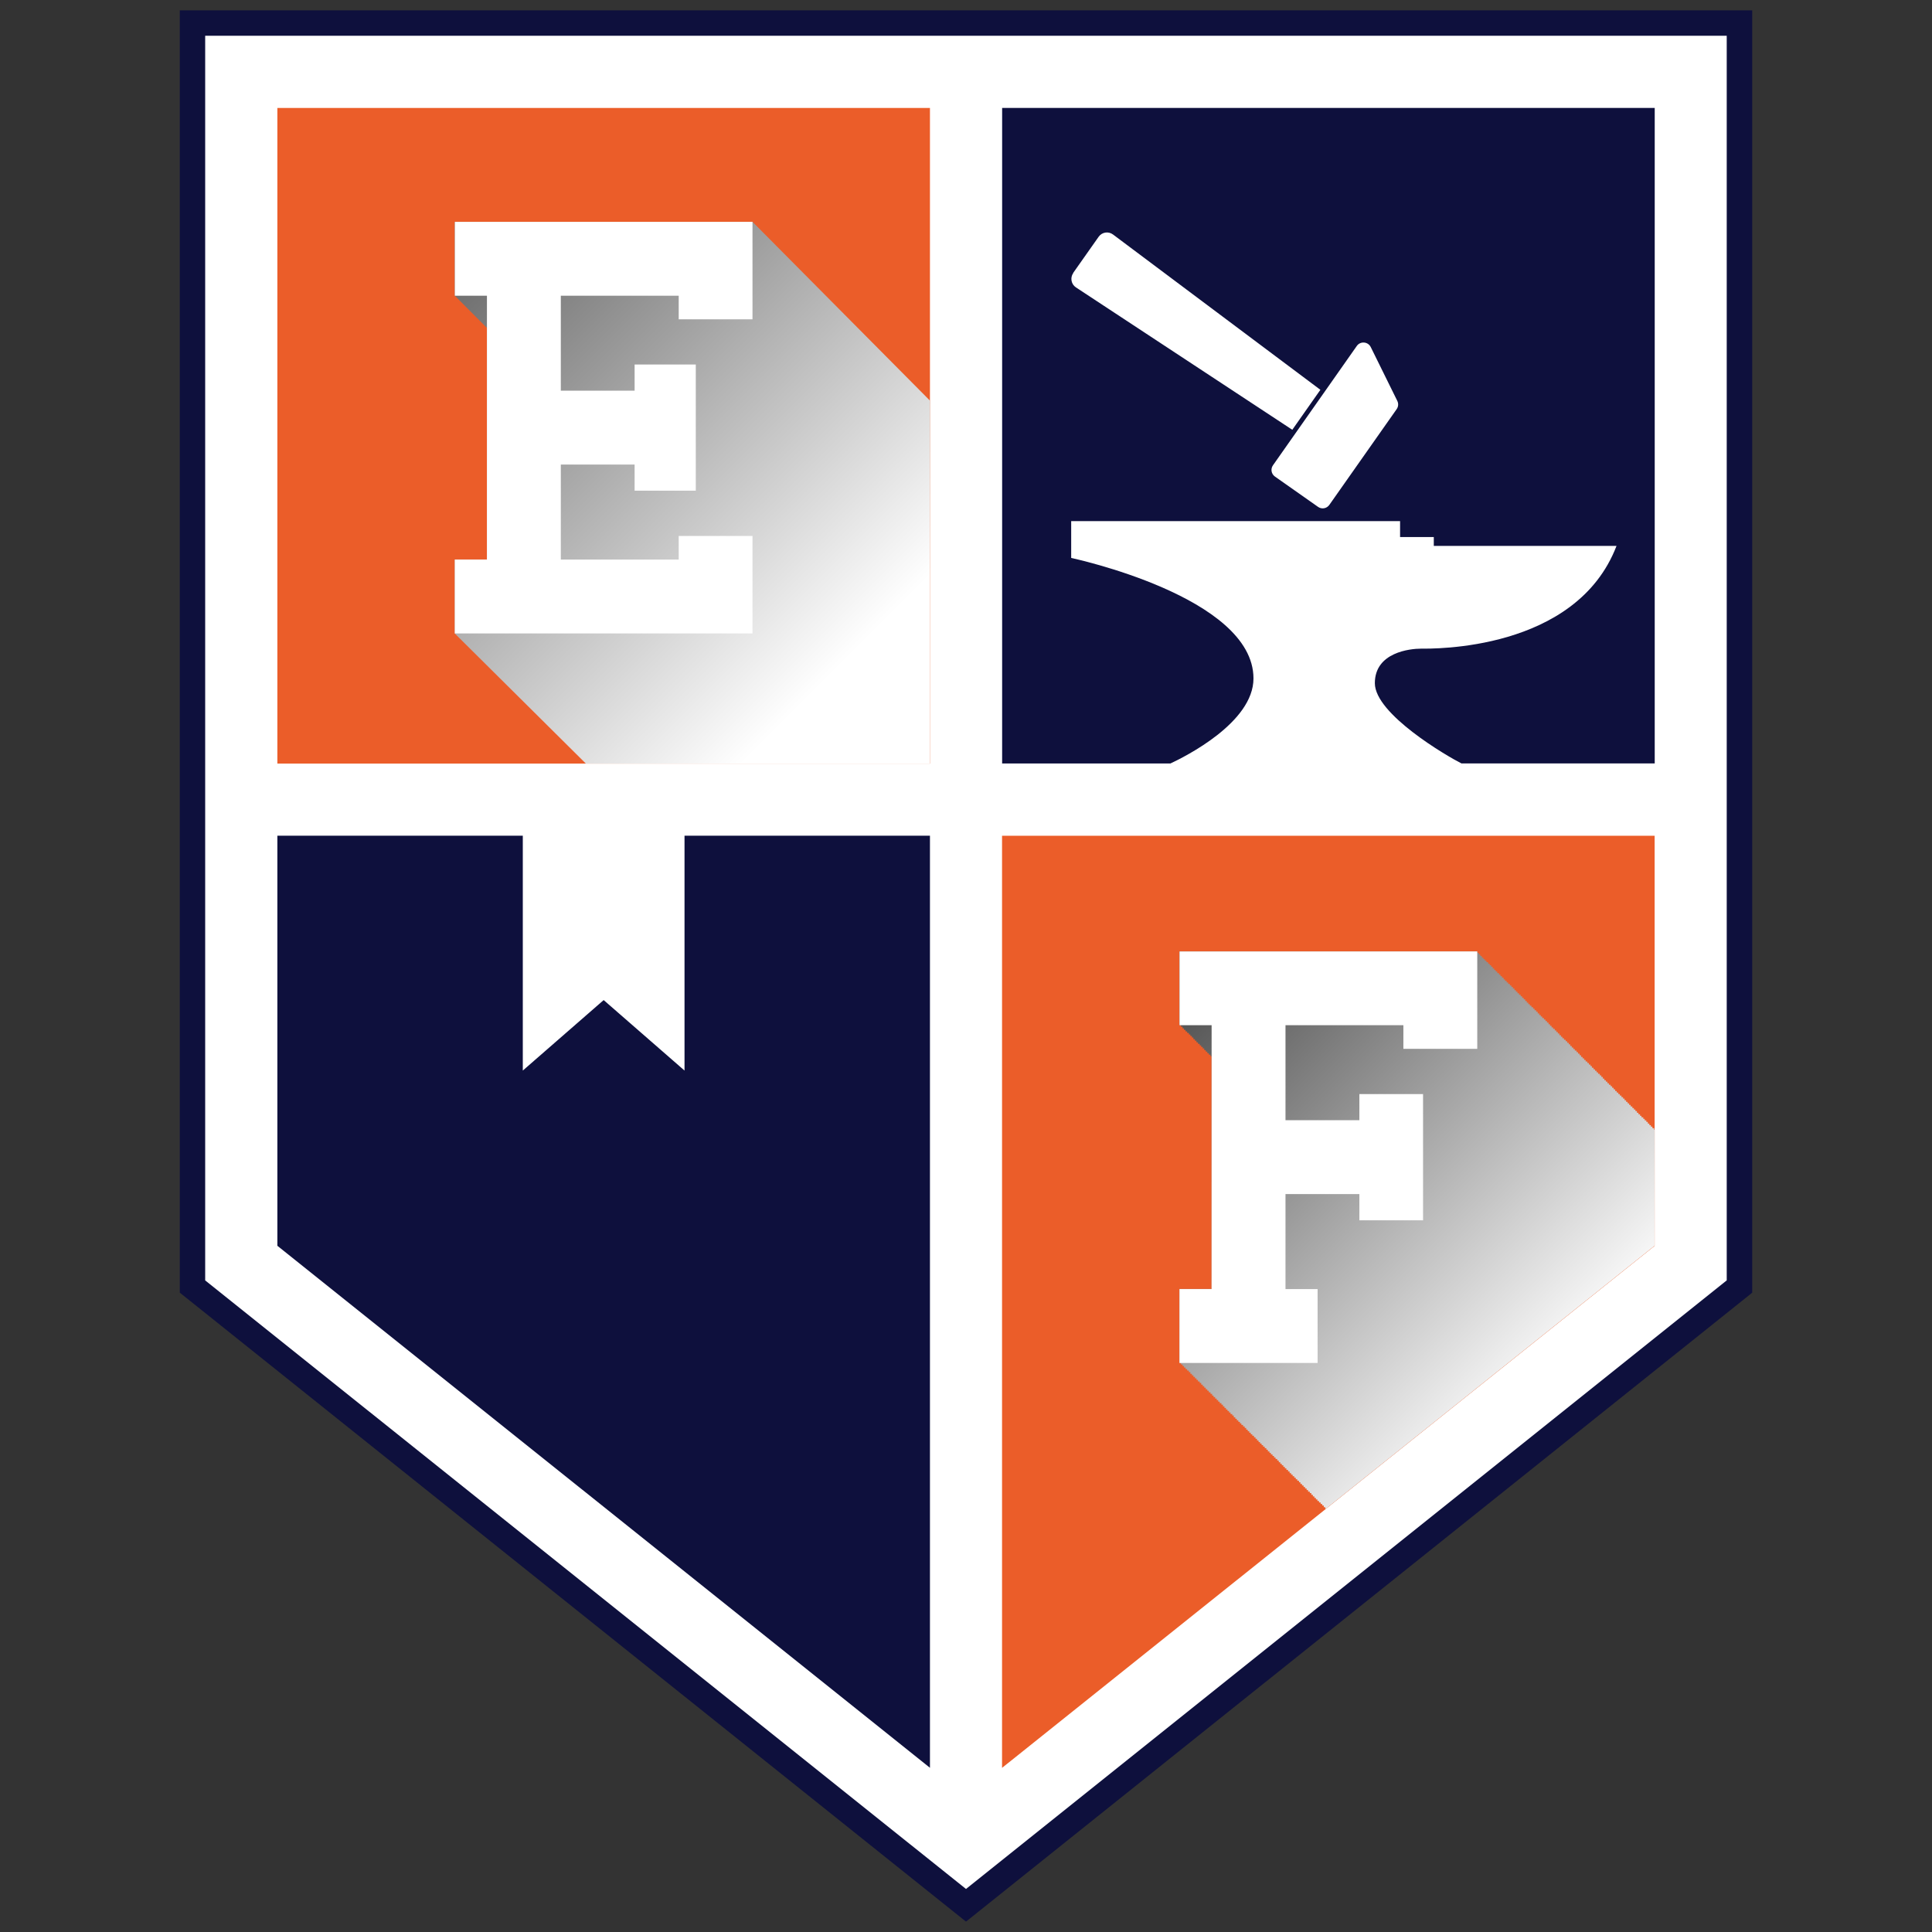 <?xml version="1.0" encoding="UTF-8"?>
<svg data-bbox="201 11.6 1758 2136.8" viewBox="0 0 2160 2160" xmlns="http://www.w3.org/2000/svg" data-type="ugc">
    <rect x="0" y="0" width="2160" height="2160" fill="#333333" stroke="none"/>
    <g>
        <defs>
            <linearGradient gradientUnits="userSpaceOnUse" gradientTransform="translate(0 2162)" y2="-2171.2" x2="187.4" y1="-1418.4" x1="940.3" id="8d4fa858-5c0a-4b7f-84f7-304dd24c7319">
                <stop stop-color="#ffffff" offset="0"/>
                <stop stop-color="#000000" offset="1"/>
            </linearGradient>
            <linearGradient gradientUnits="userSpaceOnUse" gradientTransform="translate(0 2162)" y2="-1235.1" x2="1118.3" y1="-614.1" x1="1739.4" id="19fb421e-1a22-4ec1-90e3-39e0ca1aa0e4">
                <stop stop-color="#ffffff" offset="0"/>
                <stop stop-color="#000000" offset="1"/>
            </linearGradient>
        </defs>
        <path stroke="#000000" stroke-miterlimit="10" fill="#ffffff" d="m207.7 17.7 1737.2 6.1 1 1414.6-865.9 693-865.7-694.5z"/>
        <g style="isolation:isolate">
            <path d="M1120.3 934.3v1042.2l362.1-289.6 367.5-294V934.4h-729.6Z" fill="#eb5d29"/>
            <path d="M1120.3 853.6h188.2c16.1-7.5 92.9-45.7 92.9-95.1 0-91.6-203.8-134.7-203.8-134.7v-41.2h367.7v17.8h37.7v9.9h204.3c-45.3 118.1-206.5 114.9-218.6 114.9s-51.6 4-51.6 38.6 81 81.8 96.8 89.7H1850V120.7h-729.6v733h-.1ZM1532.5 388l29.7 60.2c1.5 3 1.2 6.5-.7 9.2l-75.3 107.1c-2.9 4.1-8.5 5.1-12.6 2.2l-48.2-33.9c-4.1-2.9-5.1-8.5-2.2-12.6l93.7-133.4c3.9-5.6 12.5-5 15.6 1.2m-332.8-82.7 28.6-40.6c3.7-5.2 10.9-6.4 16.1-2.5l231.8 173.6-31.4 44.7-241.9-159.2c-5.3-3.5-6.7-10.8-3-16z" fill="#0e103d"/>
            <path fill="#0e103d" d="m765.3 1196.9-90.4-78.8-90.4 78.8V934.3H310.1v458.5l729.6 583.6V934.3H765.3z"/>
            <path d="M310.1 120.7v733h729.6v-733z" fill="#eb5d29"/>
            <path d="M201 11.6v1433.6l879 703.2 873.7-698.9 5.3-4.3V11.6zm1729.5 922.7v497.2L1080 2111.9l-850.6-680.4V40h1701.1v894.2Z" fill="#0e103d"/>
            <path style="isolation:isolate;mix-blend-mode:multiply" fill="url(#8d4fa858-5c0a-4b7f-84f7-304dd24c7319)" d="M1039.7 447.9v405.8H655L508.4 708.2v-82.7h36V366.2h-.4l-35.6-35.7V248h332.9z"/>
            <path fill="#ffffff" d="M508.5 625.6h35.9v-295h-35.9V248h332.8v109h-82.5v-26.4H627v106.2h82.5v-29.3h68.4v141.1h-68.4v-29.2H627v106.2h131.8v-26.4h82.5v109H508.5z"/>
            <path style="isolation:isolate;mix-blend-mode:multiply" fill="url(#19fb421e-1a22-4ec1-90e3-39e0ca1aa0e4)" d="M1849.8 1263.1v129.7l-367.4 294h-.7v-1.7h-1.7v-1.9h-1.7v-1.7h-1.8v-1.7h-1.8v-1.7h-1.8v-1.7h-1.7v-1.7h-1.7v-1.7h-1.7v-1.8h-1.7v-1.9h-1.7v-1.6h-1.9v-1.8h-1.7v-1.7h-1.7v-1.7h-1.7v-1.7h-1.7v-1.7h-1.8v-1.9h-1.6v-1.7h-1.9v-1.7h-1.7v-1.7h-1.7v-1.7h-1.8v-1.7h-1.7v-1.7h-1.7v-1.9h-1.7v-1.7h-1.9v-1.7h-1.7v-1.7h-1.7v-1.8h-1.7v-1.6h-1.7v-1.8h-1.7v-1.9h-1.7v-1.7h-1.9v-1.7h-1.7v-1.7h-1.7v-1.7h-1.8v-1.7h-1.6v-1.7h-1.8v-1.9h-1.7v-1.7h-1.8v-1.7h-1.8v-1.7h-1.7v-1.7h-1.7v-1.7h-1.7v-1.8h-1.7v-1.8h-1.7v-1.7h-1.7v-1.8h-1.9v-1.6h-1.7v-1.8h-1.7v-1.7h-1.7v-1.7h-1.7v-1.9h-1.7v-1.7h-1.8v-1.7h-1.9v-1.7h-1.6v-1.7h-1.8v-1.7h-1.7v-1.7h-1.7v-1.7h-1.7v-2h-1.7v-1.6h-1.9v-1.8h-1.7v-1.7h-1.7v-1.6h-1.7v-1.8h-1.7v-1.7h-1.7v-1.9h-1.7v-1.7h-1.9v-1.7h-1.7v-1.7h-1.7v-1.7h-1.7v-1.7h-1.8v-1.7h-1.6v-1.9h-1.8v-1.7h-1.9v-1.8h-1.7v-1.6h-1.7v-1.8h-1.7v-1.7h-1.7v-1.7h-1.7v-1.9h-1.7v-1.7h-1.9v-1.7h-1.7v-1.7h-1.7v-1.7h-1.7v-1.7h-1.7v-1.7h-1.7v-1.9h-1.7v-1.7h-1.9v-1.7h-1.8v-1.7h-1.7v-1.7h-1.6v-1.7h-1.8v-1.8h-1.7v-82.7h35.9v-260.2h-1.2v-1.7h-1.9v-1.7h-1.7v-1.7h-1.7v-1.7h-1.7v-1.9h-1.7v-1.7h-1.7v-1.7h-1.7v-1.7h-1.9v-1.7h-1.7v-1.8h-1.7v-1.7h-1.7v-1.9h-1.7v-1.7h-1.7v-1.7h-1.7v-1.7h-1.9v-1.7h-1.8v-1.7h-1.7v-1.7h-1.6v-1.9h-1.8v-1.7h-1.7v-82.5h332.9v1.7h1.8v1.7h1.6v1.7h1.7v1.9h1.8v1.7h1.7v1.7h1.7v1.7h1.9v1.7h1.7v1.7h1.7v1.7h1.7v1.9h1.7v1.8h1.7v1.6h1.7v1.8h1.9v1.7h1.7v1.7h1.7v1.7h1.8v1.9h1.6v1.7h1.8v1.7h1.7v1.7h1.9v1.7h1.7v1.7h1.7v1.7h1.7v1.9h1.7v1.7h1.7v1.7h1.7v1.7h1.9v1.7h1.7v1.8h1.7v1.6h1.7v1.9h1.7v1.8h1.7v1.7h1.7v1.7h1.8v1.7h1.9v1.7h1.6v1.7h1.8v1.7h1.7v1.9h1.7v1.7h1.7v1.7h1.7v1.7h1.9v1.7h1.7v1.7h1.7v1.7h1.7v1.9h1.7v1.7h1.7v1.8h1.7v1.6h1.9v1.8h1.7v1.7h1.7v1.7h1.7v1.9h1.8v1.7h1.6v1.7h1.8v1.7h1.9v1.7h1.7v1.7h1.7v1.7h1.7v1.9h1.7v1.7h1.7v1.7h1.7v1.7h1.9v1.7h1.7v1.7h1.7v1.8h1.7v1.9h1.7v1.6h1.7v1.8h1.7v1.7h1.9v1.7h1.7v1.7h1.8v1.7h1.6v1.9h1.8v1.7h1.7v1.7h1.7v1.7h1.7v1.7h1.9v1.7h1.7v1.7h1.7v1.9h1.7v1.8h1.7v1.6h1.7v1.8h1.7v1.7h1.9v1.6h1.7v1.8h1.7v1.7h1.7v1.9h1.7v1.7h1.8v1.7h1.7v1.7h1.8v1.7h1.8v1.7h1.7v1.8h1.7v1.8h1.7v1.7h1.7v1.7h1.7v1.7h1.9v1.8h1.7v1.7h1.7v1.7h1.7v1.9h1.7v1.7h1.8v1.7h1.6v1.7h2v1.7h1.6v1.7h1.8v1.7h1.7v1.9h1.7v1.7h1.7v1.7h1.7v1.7h1.9v1.8z"/>
            <path fill="#ffffff" d="M1318.7 1441.2h35.9v-295h-35.9v-82.5h332.9v108.9H1569v-26.4h-131.8v106.2h82.6v-29.2h71.2v141.1h-71.2V1335h-82.6v106.2h35.9v82.6h-154.4z"/>
        </g>
    </g>
</svg>
